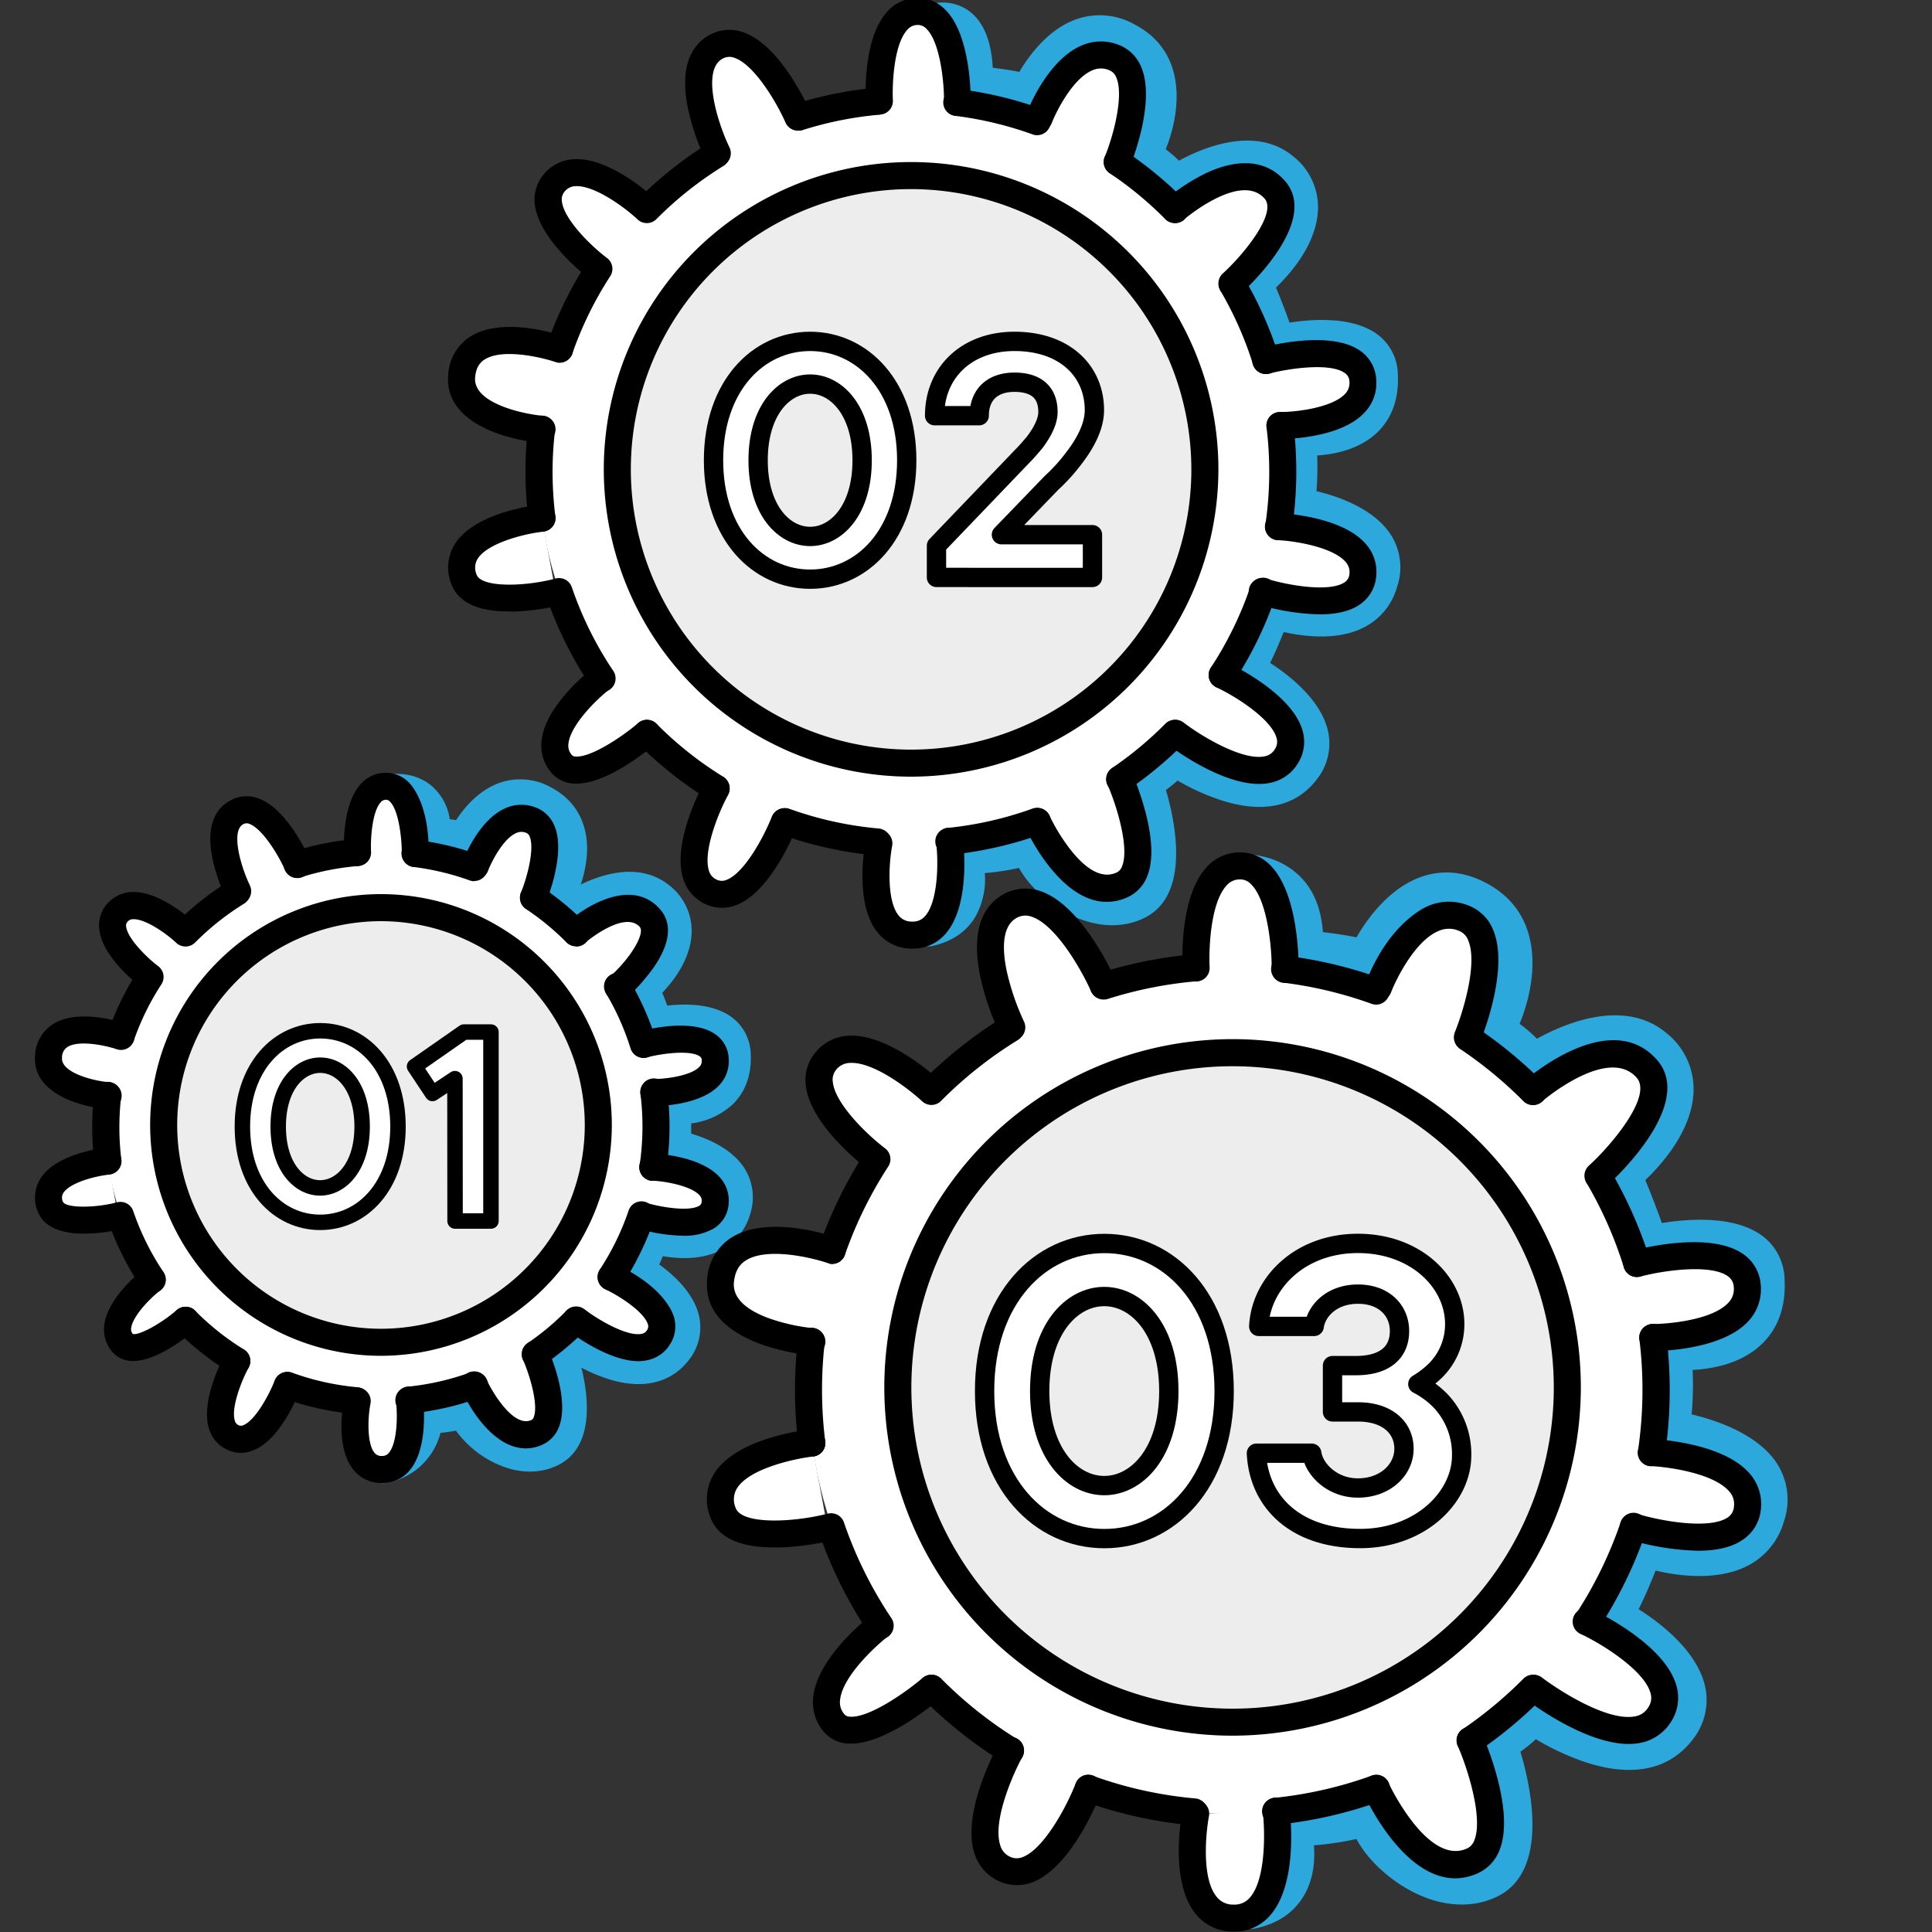 <?xml version="1.0" encoding="UTF-8"?>
<svg xmlns="http://www.w3.org/2000/svg" id="Calque_1" data-name="Calque 1" viewBox="0 0 500 500">
  <rect x="0" y="0" width="500" height="500" fill="#333333" stroke="none"/>
  <defs>
    <style>.cls-1{fill:#2ca8dc;}.cls-2,.cls-4,.cls-5{fill:#fff;}.cls-3{fill:#ededed;}.cls-4,.cls-5{stroke:#000;stroke-linecap:round;stroke-linejoin:round;}.cls-4{stroke-width:4px;}.cls-5{stroke-width:5px;}</style>
  </defs>
  <path class="cls-1" d="M242.1,4.89s11.36-3.47,10.81,16.23c0,0,10.67,1.09,12.86,2.18,0,0,9.85-21.88,26-13.4S296.61,40,296.61,40s6.09,3.81,7.46,6.82c0,0,17.57-12,28-3.29,9.2,7.66,4.82,19.7-6.67,29.82,0,0,4.47,10.63,5.52,14.73,0,0,25.95-6.24,26.77,8.81,1,19.14-21.07,17-21.07,17s.82,11.5-.55,16.42c0,0,26.82,3.78,21.62,20.52-4.93,15.88-27.91,7.94-27.91,7.94s-4.4,11.76-6.58,14.23c0,0,24.64,12.87,14.24,26.41s-33.25-2.49-33.25-2.49-4,4.35-7.27,5.67c0,0,9.15,25.55-2.5,31.34s-26.48-6.43-28.39-14c0,0-9.86,2.6-15.88,2,0,0,4.56,15.85-10,18.95"></path>
  <path class="cls-1" d="M240.2,244.92a4,4,0,0,1-.83-7.91c2.92-.62,4.92-1.88,6.1-3.83,2.49-4.1.87-10.06.86-10.12a4,4,0,0,1,4.22-5.07c4.34.4,11.92-1.26,14.47-1.93a4,4,0,0,1,4.9,2.89c.69,2.72,4.95,8,11.13,10.85,3,1.38,7.47,2.59,11.61.53,6.37-3.17,3.1-19.16.51-26.41a4,4,0,0,1,2.26-5c1.66-.68,4.41-3.15,5.84-4.68a4,4,0,0,1,5.23-.57c.2.14,19.85,13.67,27.79,3.33a6.9,6.9,0,0,0,1.57-6c-1.4-6.35-10.94-12.59-14.5-14.46a4,4,0,0,1-1.14-6.19c1-1.21,3.85-7.69,5.83-13a4,4,0,0,1,5.06-2.38c3.11,1.06,12.48,3.2,18.2.29a8.91,8.91,0,0,0,4.58-5.63,7.65,7.65,0,0,0-.62-6.76c-3.47-5.48-14-8.08-17.74-8.62a4,4,0,0,1-3.29-5c.86-3.09.71-10.88.41-15.06a4,4,0,0,1,1.2-3.15,4,4,0,0,1,3.18-1.12c2.5.23,9.89,0,13.81-3.75,2.15-2.07,3.09-5,2.87-9a5.06,5.06,0,0,0-2-4.15c-4.22-3.15-14.39-2.28-19.8-1a4,4,0,0,1-4.81-2.89c-.8-3.14-4.12-11.3-5.33-14.18a4,4,0,0,1,1-4.55c6.6-5.81,10.34-12,10.27-16.91a8.69,8.69,0,0,0-3.52-6.83c-7.91-6.59-23,3.41-23.2,3.51a4,4,0,0,1-5.9-1.64c-.45-1-3.29-3.42-5.94-5.09a4,4,0,0,1-1.43-5.24c.38-.73,9.24-18.22-3.15-24.73a10.53,10.53,0,0,0-8.65-1C274,15,269.46,24.85,269.42,25A4,4,0,0,1,264,26.88c-1.15-.47-6.89-1.31-11.48-1.79A4,4,0,0,1,248.91,21c.17-5.85-.85-10.09-2.79-11.64a3.56,3.56,0,0,0-2.93-.62L242.1,4.89l-1.17-3.82a11.56,11.56,0,0,1,10,1.88c3.62,2.75,5.62,7.65,6,14.59,2.28.28,4.79.64,6.87,1.07,2.42-4.1,7.47-11.13,14.89-13.68a18.32,18.32,0,0,1,15,1.43c13.83,7.27,11.82,22.8,8,32.27a32.41,32.41,0,0,1,3.42,2.95c6.2-3.38,19.89-9.18,29.59-1.1a16.71,16.71,0,0,1,6.4,12.87c.1,6.74-3.74,14.15-10.87,21.07,1,2.42,2.43,6,3.5,9.08,5.67-.9,16.32-1.74,22.77,3.06a13.09,13.09,0,0,1,5.25,10.13c.35,6.38-1.45,11.51-5.35,15.25-4.64,4.44-11.16,5.66-15.51,5.93a80.89,80.89,0,0,1-.19,9.24c5.48,1.31,15,4.5,19.37,11.47A15.7,15.7,0,0,1,361.53,152a16.77,16.77,0,0,1-8.62,10.41c-6.92,3.5-15.76,2.28-20.68,1.15-1,2.43-2.26,5.49-3.53,8,4.94,3.18,13.18,9.56,15,17.68a14.92,14.92,0,0,1-3,12.57c-3.75,4.89-11.13,9.76-24.95,5.2A58.65,58.65,0,0,1,304.74,202a33.42,33.42,0,0,1-3,2.44c2.33,7.91,6.52,27.1-5.5,33.08-5.44,2.71-12,2.56-18.52-.42-6-2.75-11.34-7.62-14-12.48a67.78,67.78,0,0,1-8.85,1.34,19.8,19.8,0,0,1-2.47,11.34c-2.36,3.92-6.16,6.46-11.31,7.56A4,4,0,0,1,240.2,244.92Z"></path>
  <ellipse class="cls-2" cx="235.79" cy="121.47" rx="96.3" ry="96.83"></ellipse>
  <circle class="cls-3" cx="235.79" cy="121.47" r="76.03"></circle>
  <path d="M235.79,201a79.53,79.53,0,1,1,79.53-79.53A79.62,79.62,0,0,1,235.79,201Zm0-152.06a72.53,72.53,0,1,0,72.53,72.53A72.61,72.61,0,0,0,235.79,48.94Z"></path>
  <path class="cls-2" d="M144.83,90.35A95.47,95.47,0,0,1,155,69.62s-18.79-14.19-11.4-22.49,23.81,7.11,23.81,7.11A96.92,96.92,0,0,1,185.31,40"></path>
  <path d="M144.83,93.85a3.37,3.37,0,0,1-1.16-.2,3.49,3.49,0,0,1-2.15-4.45,99.26,99.26,0,0,1,8.87-18.83c-4-3.45-11.26-10.61-12-17.64A10.14,10.14,0,0,1,141,44.8a10.73,10.73,0,0,1,7.7-3.61c6.87-.31,14.62,5.09,18.57,8.3A100.74,100.74,0,0,1,183.47,37a3.5,3.5,0,0,1,3.68,6,93.44,93.44,0,0,0-17.26,13.7,3.49,3.49,0,0,1-4.88.09c-3.68-3.44-11.28-8.83-16-8.61a3.7,3.7,0,0,0-2.79,1.28A3.15,3.15,0,0,0,145.4,52c.46,4.68,7.42,11.55,11.7,14.78a3.5,3.5,0,0,1,.83,4.7,92.6,92.6,0,0,0-9.8,20A3.51,3.51,0,0,1,144.83,93.85Z"></path>
  <path class="cls-2" d="M185.64,39.7s-10.73-22.19-.18-27.64,21,18.24,21,18.24"></path>
  <path d="M185.64,43.2a3.49,3.49,0,0,1-3.15-2,63.28,63.28,0,0,1-4.32-12.55c-2.73-12.46,1.59-17.6,5.68-19.72a10.62,10.62,0,0,1,8.61-.54c9.42,3.32,16.45,18.73,17.23,20.47a3.5,3.5,0,1,1-6.41,2.83c-2.45-5.53-8.19-15-13.15-16.7a3.58,3.58,0,0,0-3.06.16c-5.69,2.94-1.3,16.77,1.72,23a3.51,3.51,0,0,1-1.63,4.68A3.45,3.45,0,0,1,185.64,43.2Z"></path>
  <path class="cls-2" d="M227.54,26.16S226.3,3.42,237.18,3s10.58,23.54,10.58,23.54"></path>
  <path d="M247.76,30h0a3.49,3.49,0,0,1-3.45-3.54c.06-5.59-1.12-15.7-4.55-19a3,3,0,0,0-2.38-1,3.52,3.52,0,0,0-2.6,1.28c-3.61,4-3.89,14.76-3.7,18.22a3.5,3.5,0,0,1-7,.38c-.09-1.67-.7-16.47,5.51-23.3A10.55,10.55,0,0,1,237-.52a10,10,0,0,1,7.55,2.94c6.7,6.51,6.69,22.35,6.67,24.14A3.51,3.51,0,0,1,247.76,30Z"></path>
  <path class="cls-2" d="M268.91,30.71s7.87-20.5,19.53-15.78c10.09,4.1.71,27,.71,27"></path>
  <path d="M289.15,45.44a3.52,3.52,0,0,1-3.24-4.83c2.22-5.44,5-15.83,3-20.52a3.22,3.22,0,0,0-1.82-1.91,5.42,5.42,0,0,0-4.46.05c-5.1,2.21-9.3,10.67-10.49,13.74a3.5,3.5,0,0,1-6.53-2.51c.54-1.41,5.54-13.88,14.23-17.65a12.47,12.47,0,0,1,9.88-.12,10.26,10.26,0,0,1,5.64,5.69c3.74,8.89-2.3,24.17-3,25.88A3.52,3.52,0,0,1,289.15,45.44Z"></path>
  <path class="cls-2" d="M304.07,54.21s17.06-15,25.81-5.15c7,7.93-11.07,24.31-11.07,24.31"></path>
  <path d="M318.81,76.87a3.5,3.5,0,0,1-2.35-6.09c5.41-4.91,14.13-15.63,10.8-19.4-6.24-7-20.73,5.33-20.88,5.46a3.5,3.5,0,0,1-4.62-5.26,49.47,49.47,0,0,1,10.44-6.81c4.89-2.3,14-5.1,20.3,2C341.57,57,323.27,74.05,321.16,76A3.51,3.51,0,0,1,318.81,76.87Z"></path>
  <path class="cls-2" d="M327.63,93.3s24.28-6.45,25.09,5.19-21.46,11.64-21.46,11.64"></path>
  <path d="M331.26,113.63a3.5,3.5,0,0,1,0-7c4.83,0,13.68-1.29,16.83-4.68a4,4,0,0,0,1.14-3.21A2.7,2.7,0,0,0,348,96.52c-3.87-2.77-14.82-1.09-19.51.16a3.5,3.5,0,0,1-1.8-6.77c1.8-.47,17.8-4.51,25.38.91a9.65,9.65,0,0,1,4.1,7.43,11,11,0,0,1-3,8.48C347,113.44,332.85,113.63,331.26,113.63Z"></path>
  <path class="cls-2" d="M330.94,136.28s23.16,1.05,21.8,12.65-25.89,4.19-25.89,4.19"></path>
  <path d="M341.49,159a59.94,59.94,0,0,1-15.66-2.51,3.5,3.5,0,1,1,2-6.7c5.68,1.73,16.15,3.52,20.09.95a2.77,2.77,0,0,0,1.31-2.19,3.85,3.85,0,0,0-1-3.13c-3.1-3.64-12.4-5.38-17.53-5.63a3.5,3.5,0,1,1,.32-7c1.67.08,16.47.95,22.54,8.09a10.86,10.86,0,0,1,2.58,8.47,9.72,9.72,0,0,1-4.44,7.24C349,158.38,345.29,159,341.49,159Z"></path>
  <path class="cls-2" d="M316.3,174.7s22.94,10.86,16.61,21c-6.77,10.87-28.7-5.94-28.7-5.94"></path>
  <path d="M325.82,202.88c-10,0-22.26-9.18-23.74-10.31a3.5,3.5,0,0,1,4.26-5.56c5.12,3.92,15.29,9.77,20.76,8.76a3.92,3.92,0,0,0,2.84-1.89,3.42,3.42,0,0,0,.4-3c-1.4-4.78-10.28-10.53-15.54-13a3.5,3.5,0,0,1,3-6.33c1.68.8,16.52,8.05,19.26,17.39a10.43,10.43,0,0,1-1.18,8.65,10.93,10.93,0,0,1-7.53,5.08A14.09,14.09,0,0,1,325.82,202.88Z"></path>
  <path class="cls-2" d="M289.8,201.66s10.16,23.19.43,27.41c-12,5.2-21.79-16.5-21.79-16.5"></path>
  <path d="M286.41,233.4c-12.25,0-20.76-18.5-21.16-19.4a3.5,3.5,0,0,1,6.38-2.87,48.09,48.09,0,0,0,6,9.5c4.1,4.92,7.88,6.68,11.23,5.23a2.8,2.8,0,0,0,1.56-1.75c1.86-4.74-1.34-15.42-3.8-21.05a3.5,3.5,0,0,1,6.42-2.81c.77,1.76,7.42,17.45,3.9,26.42a9.91,9.91,0,0,1-5.29,5.61A13,13,0,0,1,286.41,233.4Z"></path>
  <path class="cls-2" d="M245.74,217.75S248.67,242.17,236,242c-13.08-.18-8.6-23.73-8.6-23.73"></path>
  <path d="M236.15,245.5H236a11.28,11.28,0,0,1-8.87-4.16c-6-7.37-3.43-22.07-3.12-23.73a3.5,3.5,0,0,1,6.88,1.31c-.94,5-1.33,14.34,1.67,18a4.23,4.23,0,0,0,3.53,1.58,4.05,4.05,0,0,0,3.31-1.4c3.3-3.67,3.52-13.56,2.89-18.94a3.5,3.5,0,1,1,6.95-.83c.21,1.75,1.85,17.24-4.63,24.45A11.07,11.07,0,0,1,236.15,245.5Z"></path>
  <path class="cls-2" d="M203.05,212.57s-9,23.24-19.23,18.14S185.38,204,185.38,204"></path>
  <path d="M186.8,234.94a10.09,10.09,0,0,1-4.54-1.1,10.61,10.61,0,0,1-5.46-6.5c-2.89-9.26,4.64-23.43,5.51-25a3.5,3.5,0,0,1,6.14,3.36c-2.73,5-6.49,14.73-5,19.57a3.59,3.59,0,0,0,1.91,2.33,3.12,3.12,0,0,0,2.69.1c4.56-1.76,9.6-11,11.71-16.38a3.5,3.5,0,0,1,6.52,2.54c-.67,1.72-6.8,16.93-15.71,20.37A10.42,10.42,0,0,1,186.8,234.94Z"></path>
  <path class="cls-2" d="M167.41,189.8s-16.77,14.35-22.17,7.77c-7-8.52,10.4-22,10.4-22"></path>
  <path d="M149.23,202.79c-.3,0-.61,0-.91,0a8.24,8.24,0,0,1-5.79-3,10.7,10.7,0,0,1-2.36-8.18c1-9,12.07-17.82,13.33-18.79a3.5,3.5,0,1,1,4.29,5.53c-3.85,3-10.15,9.46-10.67,14.05a3.66,3.66,0,0,0,.83,2.95,1.23,1.23,0,0,0,1,.43c3.81.34,11.75-4.85,16.2-8.64a3.5,3.5,0,0,1,4.55,5.32C167.61,194.23,157.19,202.79,149.23,202.79Z"></path>
  <path class="cls-2" d="M143.79,153.28s-20.82,5-23.76-3.5c-4.52-13.06,20.21-15.71,20.21-15.71"></path>
  <path d="M131.66,158.24c-8.23,0-13.25-2.46-14.93-7.31a11.38,11.38,0,0,1,1-10.15c5.18-8.15,20.43-10,22.15-10.19a3.5,3.5,0,0,1,.75,7c-5.22.57-14.44,3-17,7a4.44,4.44,0,0,0-.29,4.11c1.12,3.22,11.24,3.24,19.63,1.24a3.5,3.5,0,0,1,1.63,6.81,64.46,64.46,0,0,1-11.47,1.52Z"></path>
  <path class="cls-2" d="M140.11,111.08s-21.58-1.88-20.63-13.66c1.24-15.39,25.35-7.07,25.35-7.07"></path>
  <path d="M140.11,114.58h-.3c-9.31-.81-24.79-5.39-23.82-17.43a12.55,12.55,0,0,1,5.55-9.94c8.36-5.46,22.81-.72,24.43-.16a3.5,3.5,0,0,1-2.29,6.62c-3.27-1.12-13.66-3.64-18.31-.6-.92.61-2.17,1.74-2.41,4.64-.54,6.76,12.76,9.48,17.46,9.89a3.5,3.5,0,0,1-.31,7Z"></path>
  <path class="cls-2" d="M140.24,134.07a97.83,97.83,0,0,1-.75-12,96.38,96.38,0,0,1,.62-10.94"></path>
  <path d="M140.24,137.57a3.5,3.5,0,0,1-3.47-3.07,100.41,100.41,0,0,1-.14-23.81,3.5,3.5,0,0,1,7,.78A92.49,92.49,0,0,0,143,122a95.48,95.48,0,0,0,.72,11.61,3.5,3.5,0,0,1-3,3.91Z"></path>
  <path class="cls-2" d="M155.77,175.58a95.65,95.65,0,0,1-11.14-22.46"></path>
  <path d="M155.77,179.09a3.52,3.52,0,0,1-2.91-1.55,99.55,99.55,0,0,1-11.54-23.29A3.5,3.5,0,0,1,148,152a92.1,92.1,0,0,0,10.72,21.64,3.51,3.51,0,0,1-2.9,5.46Z"></path>
  <path class="cls-2" d="M185.3,204a96.75,96.75,0,0,1-17.89-14.2"></path>
  <path d="M185.3,207.5a3.39,3.39,0,0,1-1.83-.52,99.7,99.7,0,0,1-18.54-14.72,3.5,3.5,0,1,1,5-4.93A92.91,92.91,0,0,0,187.14,201a3.5,3.5,0,0,1-1.84,6.48Z"></path>
  <path class="cls-2" d="M226.94,217.86a95.73,95.73,0,0,1-23.89-5.29"></path>
  <path d="M226.94,221.37l-.32,0a99.39,99.39,0,0,1-24.76-5.49,3.5,3.5,0,0,1,2.38-6.58,92.33,92.33,0,0,0,23,5.1,3.5,3.5,0,0,1-.32,7Z"></path>
  <path class="cls-2" d="M268.44,212.57a96.13,96.13,0,0,1-22.7,5.18"></path>
  <path d="M245.74,221.25a3.5,3.5,0,0,1-.36-7,91.85,91.85,0,0,0,21.87-5,3.5,3.5,0,0,1,2.38,6.59,99.7,99.7,0,0,1-23.53,5.37Z"></path>
  <path class="cls-2" d="M304.08,189.79a96.75,96.75,0,0,1-14.28,11.87"></path>
  <path d="M289.8,205.16a3.5,3.5,0,0,1-2-6.4,92.88,92.88,0,0,0,13.76-11.43,3.5,3.5,0,1,1,5,4.93,100.51,100.51,0,0,1-14.79,12.29A3.51,3.51,0,0,1,289.8,205.16Z"></path>
  <path class="cls-2" d="M326.85,153.12A95.58,95.58,0,0,1,316.3,174.7"></path>
  <path d="M316.3,178.2a3.5,3.5,0,0,1-2.93-5.42A92.56,92.56,0,0,0,323.54,152a3.5,3.5,0,1,1,6.62,2.26,99.1,99.1,0,0,1-10.93,22.37A3.49,3.49,0,0,1,316.3,178.2Z"></path>
  <path class="cls-2" d="M331.26,110.13a97.28,97.28,0,0,1-.32,26.15"></path>
  <path d="M330.94,139.78a3.12,3.12,0,0,1-.52,0,3.49,3.49,0,0,1-2.94-4,94,94,0,0,0,1-13.74,95,95,0,0,0-.7-11.46,3.5,3.5,0,0,1,6.95-.86,101,101,0,0,1-.34,27.09A3.5,3.5,0,0,1,330.94,139.78Z"></path>
  <path class="cls-2" d="M318.81,73.37a96,96,0,0,1,8.82,19.93"></path>
  <path d="M327.63,96.8a3.5,3.5,0,0,1-3.34-2.46,93,93,0,0,0-8.5-19.2,3.5,3.5,0,0,1,6-3.54A99.15,99.15,0,0,1,331,92.25a3.5,3.5,0,0,1-2.3,4.39A3.37,3.37,0,0,1,327.63,96.8Z"></path>
  <path class="cls-2" d="M289.15,41.93a96.82,96.82,0,0,1,14.92,12.3"></path>
  <path d="M304.07,57.73a3.47,3.47,0,0,1-2.48-1A92.89,92.89,0,0,0,287.2,44.84,3.5,3.5,0,0,1,291.09,39a100.46,100.46,0,0,1,15.47,12.75,3.49,3.49,0,0,1-2.49,6Z"></path>
  <path class="cls-2" d="M247.76,26.51a96.17,96.17,0,0,1,20.68,4.95"></path>
  <path d="M268.44,35a3.51,3.51,0,0,1-1.19-.21A92.66,92.66,0,0,0,247.32,30a3.5,3.5,0,1,1,.87-6.94,99.85,99.85,0,0,1,21.44,5.13,3.51,3.51,0,0,1-1.19,6.8Z"></path>
  <path class="cls-2" d="M206.49,30.3a95.1,95.1,0,0,1,20.41-4.13"></path>
  <path d="M206.48,33.8A3.5,3.5,0,0,1,205.42,27a100,100,0,0,1,21.17-4.28,3.5,3.5,0,1,1,.63,7,92.52,92.52,0,0,0-19.67,4A3.62,3.62,0,0,1,206.48,33.8Z"></path>
  <path class="cls-1" d="M99,206.26s12.65-3.93,12.24,10.65c0,0,7.9.8,9.52,1.61,0,0,7.28-16.19,19.22-9.91s3.59,22.28,3.59,22.28,4.5,2.81,5.52,5c0,0,13-8.87,20.73-2.43,6.8,5.67,3.56,14.58-4.94,22.06,0,0,3.3,7.86,4.08,10.9,0,0,19.2-4.62,19.8,6.51.78,14.16-15.58,12.55-15.58,12.55s.61,8.5-.41,12.14c0,0,19.84,2.8,16,15.18-3.64,11.75-20.64,5.87-20.64,5.87s-3.26,8.71-4.87,10.53c0,0,18.23,9.52,10.54,19.54s-24.6-1.84-24.6-1.84-3,3.22-5.38,4.19c0,0,6.77,18.9-1.84,23.18S122.4,369.56,121,364c0,0-7.29,1.93-11.74,1.51,0,0,.52,10.58-10.22,12.87"></path>
  <path class="cls-1" d="M99,383.85A5.5,5.5,0,0,1,97.87,373a7,7,0,0,0,5.87-7.29,5.43,5.43,0,0,1,1.69-4.21,5.53,5.53,0,0,1,4.32-1.47c2.64.25,7.75-.8,9.82-1.35a5.5,5.5,0,0,1,6.74,4c.32,1.27,2.95,4.56,6.83,6.34,1.72.79,4.23,1.51,6.39.43s1.64-9.32-.88-16.41a5.49,5.49,0,0,1,3.11-6.94,15.3,15.3,0,0,0,3.41-2.84,5.5,5.5,0,0,1,7.19-.77c.12.08,12.83,8.53,17.08,3a2.58,2.58,0,0,0,.7-2.32c-.68-3.11-6-7.21-9.43-9a5.52,5.52,0,0,1-1.64-8.42,68.36,68.36,0,0,0,3.92-8.9,5.49,5.49,0,0,1,6.95-3.27c1.88.64,8.08,2.08,11.49.35a4.08,4.08,0,0,0,2.1-2.66,3.13,3.13,0,0,0-.18-2.89c-1.89-3-8.57-4.82-11.32-5.21a5.5,5.5,0,0,1-4.54-6.92c.47-1.67.48-6.64.22-10.28a5.5,5.5,0,0,1,6-5.86c1.42.12,6,0,8.21-2.09.37-.36,1.52-1.47,1.34-4.69,0-.83-.28-1-.49-1.17-2.17-1.61-8.68-1.21-12.54-.29a5.52,5.52,0,0,1-6.61-4c-.49-1.92-2.6-7.23-3.82-10.13a5.48,5.48,0,0,1,1.44-6.26c5-4.41,6.77-8.35,6.74-10.57a4,4,0,0,0-1.69-3.13c-3.73-3.1-12.09,1.38-14.12,2.75a5.52,5.52,0,0,1-8-2.1,17.51,17.51,0,0,0-3.51-2.83,5.5,5.5,0,0,1-2-7.2c.23-.44,5.66-11.24-1.26-14.87a5.16,5.16,0,0,0-4.38-.56c-3.54,1.2-6.52,6.22-7.29,7.88a5.51,5.51,0,0,1-7.23,2.75,66.3,66.3,0,0,0-7.85-1.17,5.51,5.51,0,0,1-4.94-5.63c.07-2.5-.36-4.36-1.16-5s-3.06-.51-4-.24A5.5,5.5,0,1,1,97.39,201c.82-.26,8.13-2.35,13.84,2a14,14,0,0,1,5.17,9l1.63.24c2.21-3.36,6-7.84,11.43-9.7a16.23,16.23,0,0,1,13.1,1.21c7,3.67,10.25,10.43,9.17,19a31.66,31.66,0,0,1-1.42,6.16,38,38,0,0,1,4.52-1.85c9.37-3.14,15.25-.55,18.53,2.19A14.84,14.84,0,0,1,179,240.71c.08,5.29-2.6,10.95-7.6,16.22.41,1,.86,2.18,1.29,3.32,4.84-.55,11.89-.53,16.68,3a12.15,12.15,0,0,1,4.91,9.39c.37,6.85-2.38,11-4.75,13.25a19.45,19.45,0,0,1-10.65,4.85c0,.85,0,1.74,0,2.64,4.48,1.33,10.61,4,13.81,9a14.09,14.09,0,0,1,1.4,12,15.07,15.07,0,0,1-7.66,9.22c-4.92,2.49-10.76,2.21-14.89,1.5-.3.73-.62,1.45-.93,2.15,3.93,2.84,9,7.52,10.32,13.39a13.52,13.52,0,0,1-2.71,11.4c-2.68,3.49-9,8.75-21.27,4.7a43.3,43.3,0,0,1-6.48-2.78c1.8,7.28,3.5,20.47-6,25.19-4.73,2.35-10.37,2.25-15.89-.28A26.61,26.61,0,0,1,118,370.25c-1.21.22-2.56.44-4,.58a17.53,17.53,0,0,1-13.88,12.9A5.69,5.69,0,0,1,99,383.85Zm60.13-58.25,0,0Zm-15-87.38s0,0,0,.06S144.12,238.24,144.11,238.22Zm-25.79-14.78.15.08Z"></path>
  <ellipse class="cls-2" cx="98.6" cy="291.14" rx="71.23" ry="71.63"></ellipse>
  <circle class="cls-3" cx="98.6" cy="291.14" r="56.24"></circle>
  <path d="M98.6,350.88a59.74,59.74,0,1,1,59.74-59.74A59.81,59.81,0,0,1,98.6,350.88Zm0-112.48a52.74,52.74,0,1,0,52.74,52.74A52.8,52.8,0,0,0,98.6,238.4Z"></path>
  <path class="cls-2" d="M31.31,268.12a71.15,71.15,0,0,1,7.52-15.34s-13.89-10.49-8.43-16.63S48,241.41,48,241.41a71.71,71.71,0,0,1,13.25-10.52"></path>
  <path d="M31.31,271.62a3.32,3.32,0,0,1-1.15-.2A3.5,3.5,0,0,1,28,267a73.83,73.83,0,0,1,6.25-13.43c-3.19-2.83-8.06-7.94-8.57-13.16a8.36,8.36,0,0,1,2.11-6.56,8.87,8.87,0,0,1,6.34-3c5-.22,10.56,3.38,13.73,5.85a75.22,75.22,0,0,1,11.56-8.78,3.5,3.5,0,1,1,3.67,6,68.19,68.19,0,0,0-12.59,10,3.5,3.5,0,0,1-4.88.09c-2.81-2.63-8.12-6.25-11.18-6.12a1.82,1.82,0,0,0-1.42.64,1.38,1.38,0,0,0-.38,1.21c.29,3,5.13,7.9,8.3,10.3a3.5,3.5,0,0,1,.83,4.7,67.09,67.09,0,0,0-7.15,14.58A3.52,3.52,0,0,1,31.31,271.62Z"></path>
  <path class="cls-2" d="M61.5,230.65s-7.94-16.41-.13-20.44S76.92,223.7,76.92,223.7"></path>
  <path d="M61.5,234.15a3.5,3.5,0,0,1-3.15-2,48,48,0,0,1-3.26-9.49c-2.14-9.78,1.36-13.88,4.67-15.59a8.75,8.75,0,0,1,7.09-.46c7.32,2.59,12.68,14.31,13.27,15.64a3.5,3.5,0,1,1-6.4,2.83c-1.88-4.24-6-10.73-9.2-11.87a1.79,1.79,0,0,0-1.54.08c-3.38,1.74-.58,11.16,1.67,15.81A3.5,3.5,0,0,1,63,233.8,3.45,3.45,0,0,1,61.5,234.15Z"></path>
  <path class="cls-2" d="M92.49,220.64s-.91-16.82,7.14-17.15,7.82,17.41,7.82,17.41"></path>
  <path d="M107.45,224.4h0a3.51,3.51,0,0,1-3.46-3.55c0-4.27-.88-11.27-3.09-13.41a1.35,1.35,0,0,0-1.09-.46,1.72,1.72,0,0,0-1.28.65c-2.28,2.51-2.67,9.72-2.5,12.82a3.5,3.5,0,0,1-7,.38c-.07-1.28-.54-12.57,4.31-17.9A8.67,8.67,0,0,1,99.49,200a8.29,8.29,0,0,1,6.25,2.43c.9.87,5.37,5.87,5.21,18.52A3.51,3.51,0,0,1,107.45,224.4Z"></path>
  <path class="cls-2" d="M123.09,224s5.83-15.17,14.45-11.67c7.47,3,.53,20,.53,20"></path>
  <path d="M138.07,235.81a3.52,3.52,0,0,1-3.24-4.83c1.7-4.18,3.53-11.44,2.25-14.48a1.53,1.53,0,0,0-.85-.93,3.15,3.15,0,0,0-2.6,0c-3.49,1.51-6.49,7.63-7.27,9.65a3.5,3.5,0,1,1-6.53-2.51c.41-1.08,4.24-10.63,11-13.56a10.12,10.12,0,0,1,8-.1,8.45,8.45,0,0,1,4.67,4.7c2.91,6.91-1.69,18.54-2.22,19.84A3.5,3.5,0,0,1,138.07,235.81Z"></path>
  <path class="cls-2" d="M149.11,241.38s12.61-11.1,19.09-3.8c5.2,5.87-8.19,18-8.19,18"></path>
  <path d="M160,259.06a3.5,3.5,0,0,1-2.35-6.1c6.09-5.52,9.25-11.55,7.92-13.06-4-4.46-14.06,4-14.16,4.11a3.5,3.5,0,0,1-4.63-5.25c5.66-5,17.09-11.32,24-3.5,2.33,2.62,3.88,7.45-1.92,15.55a52.9,52.9,0,0,1-6.54,7.35A3.51,3.51,0,0,1,160,259.06Z"></path>
  <path class="cls-2" d="M166.53,270.3s18-4.77,18.56,3.84-15.87,8.61-15.87,8.61"></path>
  <path d="M169.22,286.25a3.5,3.5,0,0,1,0-7c2.89,0,9.57-.79,11.79-3.17a2,2,0,0,0,.59-1.69,1.08,1.08,0,0,0-.5-1c-2.33-1.67-9.53-.83-13.67.26a3.5,3.5,0,0,1-1.8-6.76c2.24-.6,13.72-3.36,19.54.81a8,8,0,0,1,3.42,6.17,9.06,9.06,0,0,1-2.47,7C181.23,286.1,170.44,286.25,169.22,286.25Z"></path>
  <path class="cls-2" d="M169,302.09s17.13.78,16.13,9.36-19.15,3.1-19.15,3.1"></path>
  <path d="M176.74,319.81a44.24,44.24,0,0,1-11.81-1.91,3.5,3.5,0,0,1,2-6.7c4.22,1.29,11.62,2.43,14.09.81a1.12,1.12,0,0,0,.56-1,1.91,1.91,0,0,0-.49-1.62c-2-2.34-8.4-3.65-12.32-3.84a3.5,3.5,0,0,1,.32-7c1.27,0,12.59.72,17.33,6.3a8.93,8.93,0,0,1,2.12,7,8.07,8.07,0,0,1-3.69,6A15.06,15.06,0,0,1,176.74,319.81Z"></path>
  <path class="cls-2" d="M158.15,330.52s17,8,12.29,15.55c-5,8-21.23-4.39-21.23-4.39"></path>
  <path d="M165.22,352.27c-7.7,0-17-7-18.14-7.82a3.5,3.5,0,1,1,4.26-5.55c3.94,3,11.09,7,14.64,6.31a2,2,0,0,0,1.49-1,1.63,1.63,0,0,0,.2-1.47c-.91-3.09-7-7.16-11-9.07a3.5,3.5,0,0,1,3-6.33c11.93,5.65,14.36,12.18,14.73,13.43a8.56,8.56,0,0,1-1,7.14,9,9,0,0,1-6.18,4.17A11.05,11.05,0,0,1,165.22,352.27Z"></path>
  <path class="cls-2" d="M138.55,350.46s7.51,17.15.32,20.27c-8.88,3.85-16.12-12.21-16.12-12.21"></path>
  <path d="M136.07,374.84c-7.62,0-13.78-8.82-16.51-14.88a3.5,3.5,0,1,1,6.38-2.87c1.23,2.72,6.82,12.47,11.53,10.43a1.19,1.19,0,0,0,.67-.79c1.21-3.07-.91-10.54-2.8-14.87a3.5,3.5,0,0,1,6.42-2.81c1,2.18,5.58,13.4,2.9,20.24a8.25,8.25,0,0,1-4.4,4.65A10.45,10.45,0,0,1,136.07,374.84Z"></path>
  <path class="cls-2" d="M106,362.36s2.17,18.06-7.19,17.94c-9.67-.13-6.35-17.56-6.35-17.56"></path>
  <path d="M98.87,383.8h-.14a9.21,9.21,0,0,1-7.26-3.42c-4.71-5.77-2.73-17-2.49-18.29a3.5,3.5,0,1,1,6.87,1.31c-.71,3.81-.86,10.23,1.05,12.56a2.22,2.22,0,0,0,1.92.84,2.12,2.12,0,0,0,1.76-.74c2.12-2.35,2.39-9.18,1.91-13.29a3.5,3.5,0,0,1,7-.83c.16,1.33,1.41,13.17-3.65,18.8A9.07,9.07,0,0,1,98.87,383.8Z"></path>
  <path class="cls-2" d="M74.38,358.53S67.7,375.72,60.16,372s1.15-19.76,1.15-19.76"></path>
  <path d="M62.36,376a8.44,8.44,0,0,1-3.77-.91,8.76,8.76,0,0,1-4.5-5.36c-2.25-7.2,3.49-18,4.15-19.21a3.5,3.5,0,0,1,6.14,3.36c-2.09,3.83-4.59,10.63-3.61,13.77a1.78,1.78,0,0,0,.95,1.18,1.4,1.4,0,0,0,1.26,0c2.93-1.13,6.52-7.47,8.14-11.6a3.5,3.5,0,0,1,6.52,2.54c-.83,2.14-5.33,13-12.14,15.59A8.74,8.74,0,0,1,62.36,376Z"></path>
  <path class="cls-2" d="M48,341.68s-12.41,10.62-16.4,5.75c-5.16-6.3,7.69-16.26,7.69-16.26"></path>
  <path d="M34.55,352.21a5.85,5.85,0,0,1-.73,0,7,7,0,0,1-4.91-2.52A8.82,8.82,0,0,1,27,342.92c.79-7,9.25-13.77,10.21-14.52a3.5,3.5,0,1,1,4.28,5.54c-2.93,2.28-7.21,6.82-7.54,9.77a1.82,1.82,0,0,0,.41,1.5c1.26.49,6.67-2.13,11.42-6.19a3.5,3.5,0,1,1,4.55,5.32C48.71,345.69,40.78,352.21,34.55,352.21Z"></path>
  <path class="cls-2" d="M30.54,314.67S15.15,318.36,13,312.08c-3.35-9.66,15-11.62,15-11.62"></path>
  <path d="M21.76,319.27c-5.05,0-10.43-1.23-12.1-6a9.33,9.33,0,0,1,.83-8.29c4.06-6.4,15.74-7.82,17.06-8a3.5,3.5,0,1,1,.74,7c-4,.43-10.27,2.19-11.89,4.75a2.33,2.33,0,0,0-.12,2.25c.55,1.58,7.46,1.75,13.45.33a3.5,3.5,0,0,1,1.63,6.81A44.47,44.47,0,0,1,21.76,319.27Z"></path>
  <path class="cls-2" d="M27.82,283.45s-16-1.39-15.26-10.1c.92-11.38,18.75-5.23,18.75-5.23"></path>
  <path d="M27.83,287h-.31c-7.22-.63-19.23-4.26-18.45-13.87a10.09,10.09,0,0,1,4.52-8c6.54-4.28,17.62-.65,18.86-.22a3.5,3.5,0,1,1-2.28,6.62c-2.91-1-9.86-2.44-12.76-.54a3.18,3.18,0,0,0-1.36,2.74c-.32,3.9,8.16,6,12.08,6.34a3.5,3.5,0,0,1-.3,7Z"></path>
  <path class="cls-2" d="M27.92,300.46a71,71,0,0,1-.55-8.92,72.18,72.18,0,0,1,.45-8.09"></path>
  <path d="M27.91,304a3.5,3.5,0,0,1-3.46-3.07,74.51,74.51,0,0,1-.58-9.35,77.32,77.32,0,0,1,.47-8.48,3.5,3.5,0,0,1,7,.79A69.2,69.2,0,0,0,31.39,300a3.5,3.5,0,0,1-3,3.91A3.15,3.15,0,0,1,27.91,304Z"></path>
  <path class="cls-2" d="M39.4,331.17a71.14,71.14,0,0,1-8.23-16.62"></path>
  <path d="M39.41,334.67a3.48,3.48,0,0,1-2.91-1.55,74.46,74.46,0,0,1-8.65-17.44,3.5,3.5,0,0,1,6.63-2.26,67.47,67.47,0,0,0,7.83,15.8,3.49,3.49,0,0,1-2.9,5.45Z"></path>
  <path class="cls-2" d="M61.25,352.19A71.52,71.52,0,0,1,48,341.68"></path>
  <path d="M61.25,355.69a3.54,3.54,0,0,1-1.84-.52,75.58,75.58,0,0,1-13.88-11,3.5,3.5,0,1,1,5-4.93,68.13,68.13,0,0,0,12.59,10,3.5,3.5,0,0,1-1.84,6.48Z"></path>
  <path class="cls-2" d="M92.05,362.44a70.53,70.53,0,0,1-17.67-3.91"></path>
  <path d="M92.06,365.94h-.32a74.46,74.46,0,0,1-18.55-4.11,3.5,3.5,0,0,1,2.38-6.59A67.35,67.35,0,0,0,92.37,359a3.5,3.5,0,0,1-.31,7Z"></path>
  <path class="cls-2" d="M122.75,358.52A70.49,70.49,0,0,1,106,362.36"></path>
  <path d="M106,365.86a3.5,3.5,0,0,1-.36-7,67.6,67.6,0,0,0,16-3.65,3.5,3.5,0,0,1,2.38,6.59,74.73,74.73,0,0,1-17.62,4Z"></path>
  <path class="cls-2" d="M149.11,341.68a71.74,71.74,0,0,1-10.56,8.78"></path>
  <path d="M138.55,354a3.51,3.51,0,0,1-2-6.4,67.4,67.4,0,0,0,10-8.35,3.5,3.5,0,0,1,5,4.93,75.55,75.55,0,0,1-11.08,9.21A3.51,3.51,0,0,1,138.55,354Z"></path>
  <path class="cls-2" d="M166,314.55a71.06,71.06,0,0,1-7.81,16"></path>
  <path d="M158.15,334a3.51,3.51,0,0,1-2.93-5.42,67.42,67.42,0,0,0,7.43-15.18,3.5,3.5,0,1,1,6.62,2.26,74.32,74.32,0,0,1-8.19,16.75A3.49,3.49,0,0,1,158.15,334Z"></path>
  <path class="cls-2" d="M169.22,282.75a72.92,72.92,0,0,1,.54,8.79,71.88,71.88,0,0,1-.78,10.55"></path>
  <path d="M169,305.59a3,3,0,0,1-.52,0,3.49,3.49,0,0,1-2.95-4,68.61,68.61,0,0,0,.23-18.4,3.5,3.5,0,1,1,6.94-.85,74.3,74.3,0,0,1,.57,9.21,75.64,75.64,0,0,1-.82,11.07A3.48,3.48,0,0,1,169,305.59Z"></path>
  <path class="cls-2" d="M160,255.56a71.07,71.07,0,0,1,6.52,14.74"></path>
  <path d="M166.53,273.8a3.5,3.5,0,0,1-3.34-2.46,67.4,67.4,0,0,0-6.2-14,3.5,3.5,0,1,1,6-3.54,74.43,74.43,0,0,1,6.84,15.47,3.5,3.5,0,0,1-3.34,4.54Z"></path>
  <path class="cls-2" d="M138.07,232.3a72.59,72.59,0,0,1,11,9.1"></path>
  <path d="M149.11,244.9a3.5,3.5,0,0,1-2.49-1,67.36,67.36,0,0,0-10.5-8.65,3.5,3.5,0,0,1,3.89-5.83,75.09,75.09,0,0,1,11.58,9.55,3.49,3.49,0,0,1-2.48,6Z"></path>
  <path class="cls-2" d="M107.45,220.9a70.87,70.87,0,0,1,15.3,3.66"></path>
  <path d="M122.75,228.06a3.51,3.51,0,0,1-1.19-.21A67.73,67.73,0,0,0,107,224.37a3.5,3.5,0,0,1,.86-7,74.91,74.91,0,0,1,16.06,3.85,3.5,3.5,0,0,1-1.19,6.79Z"></path>
  <path class="cls-2" d="M76.92,223.7A71.21,71.21,0,0,1,92,220.64"></path>
  <path d="M76.92,227.2a3.5,3.5,0,0,1-1.06-6.84,74.78,74.78,0,0,1,15.85-3.2,3.5,3.5,0,1,1,.63,7A67.38,67.38,0,0,0,78,227,3.56,3.56,0,0,1,76.92,227.2Z"></path>
  <path class="cls-1" d="M319.11,225.06s20-2.78,19.36,19.66c0,0,12.16,1.25,14.65,2.5,0,0,11.23-24.94,29.62-15.28s5.52,34.33,5.52,34.33,6.93,4.33,8.5,7.76c0,0,20-13.66,31.93-3.74,10.48,8.73,5.49,22.45-7.6,34,0,0,5.09,12.11,6.28,16.79,0,0,29.57-7.11,30.51,10,1.19,21.81-24,19.33-24,19.33s.94,13.1-.62,18.71c0,0,30.55,4.3,24.63,23.38-5.62,18.1-31.8,9-31.8,9s-5,13.41-7.5,16.21c0,0,28.07,14.67,16.23,30.09S396.92,445,396.92,445s-4.57,5-8.29,6.47c0,0,10.43,29.1-2.84,35.7s-30.17-7.32-32.36-15.93c0,0-11.22,3-18.08,2.33,0,0,5.19,18.06-11.36,21.59"></path>
  <path class="cls-1" d="M324,499.17a4,4,0,0,1-.83-7.91c3.49-.75,5.88-2.26,7.31-4.63,3-4.88,1-11.89,1-12a4,4,0,0,1,4.22-5.08c5,.47,13.76-1.43,16.69-2.21a4,4,0,0,1,4.9,2.89c.94,3.7,6.38,9.7,13,12.73,3.54,1.63,8.79,3.05,13.71.6,4.75-2.36,4.92-10.09,4.22-16.16a75.92,75.92,0,0,0-3.36-14.62,4,4,0,0,1,2.26-5.05c2.08-.84,5.31-3.8,6.85-5.47a4,4,0,0,1,5.23-.56c.23.15,23.05,15.87,32.42,3.67a8.37,8.37,0,0,0,1.89-7.27c-1.65-7.48-12.68-14.69-16.79-16.84a4,4,0,0,1-1.15-6.2c1.19-1.34,4.45-8.82,6.75-15a4,4,0,0,1,5.05-2.38c3.62,1.24,14.48,3.71,21.18.31a10.67,10.67,0,0,0,5.5-6.76,9.33,9.33,0,0,0-.77-8.16c-4.07-6.42-16.25-9.45-20.61-10.07a4,4,0,0,1-3.29-5c1-3.61.83-12.56.49-17.35a4,4,0,0,1,1.2-3.15,4,4,0,0,1,3.18-1.12c.1,0,10.61.92,16.17-4.42,2.58-2.49,3.71-6,3.45-10.71a6.34,6.34,0,0,0-2.55-5.14c-5.6-4.17-18.52-2.3-23-1.22a4,4,0,0,1-4.81-2.9c-.92-3.6-4.72-12.93-6.1-16.23a4,4,0,0,1,1-4.55c7.64-6.73,12-13.9,11.9-19.7a10.49,10.49,0,0,0-4.21-8.2c-9.33-7.77-26.94,3.85-27.11,4a4,4,0,0,1-5.9-1.64c-.62-1.37-4.18-4.28-7-6a4,4,0,0,1-1.43-5.24c.45-.86,10.79-21.26-3.83-28.94-3.6-1.89-7-2.26-10.29-1.12-8.47,2.9-13.77,14.39-13.82,14.51a4,4,0,0,1-5.44,1.93c-1.31-.57-7.93-1.55-13.27-2.1a4,4,0,0,1-3.59-4.09c.16-5.78-1.19-10-4-12.55-4.23-3.83-10.75-3.05-10.82-3a4,4,0,0,1-1.08-7.92c.41-.06,10.17-1.34,17.2,5,4,3.54,6.18,8.6,6.64,15.08,2.73.33,6.05.79,8.69,1.36,2.62-4.54,8.36-12.76,16.87-15.7,5.45-1.88,11.05-1.34,16.64,1.6,15.61,8.2,13.09,25.9,8.71,36.47a35.44,35.44,0,0,1,4.48,3.87c6.77-3.76,22.46-10.69,33.46-1.53a18.54,18.54,0,0,1,7.09,14.24c.11,7.62-4.31,16-12.49,23.87,1.16,2.83,3,7.44,4.27,11.11,6.25-1,18.62-2.17,26,3.31a14.37,14.37,0,0,1,5.76,11.12c.39,7.11-1.61,12.81-5.93,16.94-5.36,5.14-13,6.4-17.86,6.65a88.59,88.59,0,0,1-.25,11.5c6,1.42,17.2,5,22.21,12.91a17.34,17.34,0,0,1,1.66,14.83,18.54,18.54,0,0,1-9.54,11.52c-8,4-18.23,2.46-23.66,1.16-1.18,3-2.82,6.91-4.4,10,5.5,3.47,15.18,10.77,17.23,20.07A16.4,16.4,0,0,1,438,450.28c-4.17,5.43-12.37,10.83-27.81,5.73a65.85,65.85,0,0,1-12.71-5.91,37.3,37.3,0,0,1-4,3.24c2.6,8.64,7.65,30.69-5.87,37.42-6.05,3-13.37,2.84-20.62-.49-6.87-3.15-13-8.79-15.94-14.34a79.45,79.45,0,0,1-11,1.64c.27,3.67,0,8.73-2.68,13.15s-6.81,7.14-12.52,8.36A4,4,0,0,1,324,499.17Z"></path>
  <ellipse class="cls-2" cx="318.97" cy="359.07" rx="109.72" ry="110.33"></ellipse>
  <circle class="cls-3" cx="318.97" cy="359.07" r="86.63"></circle>
  <path d="M319,449.19a90.13,90.13,0,1,1,90.12-90.12A90.23,90.23,0,0,1,319,449.19Zm0-173.25a83.13,83.13,0,1,0,83.12,83.13A83.22,83.22,0,0,0,319,275.94Z"></path>
  <path class="cls-2" d="M215.32,323.61A109.27,109.27,0,0,1,226.9,300s-21.4-16.17-13-25.63,27.13,8.1,27.13,8.1a110.08,110.08,0,0,1,20.39-16.19"></path>
  <path d="M215.32,327.11a3.32,3.32,0,0,1-1.15-.2,3.5,3.5,0,0,1-2.16-4.45,113.42,113.42,0,0,1,10.27-21.71c-4.44-3.78-13-12-13.76-20.05a11.05,11.05,0,0,1,2.79-8.66,11.71,11.71,0,0,1,8.43-4c7.88-.36,16.82,6.05,21.17,9.62a113.45,113.45,0,0,1,18.7-14.41,3.5,3.5,0,0,1,3.67,6,106.57,106.57,0,0,0-19.75,15.68,3.5,3.5,0,0,1-4.88.08c-3.05-2.85-12.39-10.22-18.6-9.93a4.69,4.69,0,0,0-3.52,1.61,4.05,4.05,0,0,0-1,3.32c.53,5.46,8.58,13.44,13.53,17.18a3.51,3.51,0,0,1,.82,4.7,106,106,0,0,0-11.22,22.87A3.5,3.5,0,0,1,215.32,327.11Z"></path>
  <path class="cls-2" d="M261.82,265.9s-12.23-25.28-.2-31.5,23.95,20.78,23.95,20.78"></path>
  <path d="M261.82,269.4a3.49,3.49,0,0,1-3.15-2,71,71,0,0,1-4.88-14.19c-3-13.9,1.7-19.6,6.22-21.94a11.65,11.65,0,0,1,9.42-.59c10.54,3.72,18.47,21.1,19.34,23.07a3.5,3.5,0,0,1-6.4,2.83c-2-4.59-8.74-17-15.28-19.3a4.62,4.62,0,0,0-3.87.21c-4.24,2.19-3.75,9-2.59,14.22A64.47,64.47,0,0,0,265,264.37a3.51,3.51,0,0,1-1.63,4.68A3.45,3.45,0,0,1,261.82,269.4Z"></path>
  <path class="cls-2" d="M309.56,250.47s-1.41-25.91,11-26.42,12.05,26.82,12.05,26.82"></path>
  <path d="M332.6,254.37h-.05a3.5,3.5,0,0,1-3.45-3.54c.07-6.45-1.31-18.13-5.34-22a3.84,3.84,0,0,0-3.06-1.24,4.49,4.49,0,0,0-3.3,1.62c-4.24,4.65-4.57,16.82-4.35,21.11a3.5,3.5,0,0,1-7,.38c-.1-1.88-.79-18.55,6.15-26.2a11.56,11.56,0,0,1,8.2-3.9,10.92,10.92,0,0,1,8.24,3.21c7.48,7.28,7.47,25.13,7.45,27.15A3.51,3.51,0,0,1,332.6,254.37Z"></path>
  <path class="cls-2" d="M356.69,255.66s9-23.37,22.26-18c11.5,4.66.81,30.76.81,30.76"></path>
  <path d="M379.76,271.94a3.41,3.41,0,0,1-1.32-.26,3.5,3.5,0,0,1-1.92-4.56c1.84-4.51,6.06-17.58,3.45-23.75a4.2,4.2,0,0,0-2.34-2.45,6.6,6.6,0,0,0-5.45.07c-6,2.58-10.85,12.37-12.22,15.93a3.5,3.5,0,0,1-6.53-2.52c5.78-15.06,14.93-19.39,15.95-19.83a13.57,13.57,0,0,1,10.89-.13,11.2,11.2,0,0,1,6.16,6.22c4.18,9.94-2.64,27.18-3.43,29.11A3.49,3.49,0,0,1,379.76,271.94Z"></path>
  <path class="cls-2" d="M396.76,282.43s19.44-17.1,29.41-5.86c8,9-12.62,27.69-12.62,27.69"></path>
  <path d="M413.56,307.76a3.5,3.5,0,0,1-2.36-6.09c5.66-5.12,16.61-18,12.35-22.78-7.42-8.37-24.31,6-24.48,6.17a3.5,3.5,0,1,1-4.62-5.26c.9-.79,22.19-19.25,34.33-5.56,10,11.31-10.5,30.47-12.88,32.62A3.46,3.46,0,0,1,413.56,307.76Z"></path>
  <path class="cls-2" d="M423.61,327s27.66-7.35,28.58,5.92-24.45,13.26-24.45,13.26"></path>
  <path d="M427.74,349.65a3.5,3.5,0,0,1,0-7c4,0,15.36-1,19.54-5.49a5,5,0,0,0,1.42-4,3.58,3.58,0,0,0-1.55-2.89c-4.37-3.13-16.21-1.59-22.65.11a3.5,3.5,0,0,1-1.79-6.77c2-.53,20-5.09,28.51,1a10.58,10.58,0,0,1,4.47,8.1,12.14,12.14,0,0,1-3.29,9.3C445.41,349.43,429.53,349.65,427.74,349.65Z"></path>
  <path class="cls-2" d="M427.37,375.94s26.39,1.2,24.85,14.42-29.5,4.77-29.5,4.77"></path>
  <path d="M439.41,401.33a67.86,67.86,0,0,1-17.72-2.85,3.5,3.5,0,0,1,2.05-6.7c6.55,2,18.67,4,23.29,1a3.63,3.63,0,0,0,1.71-2.85,4.87,4.87,0,0,0-1.2-3.93c-4.09-4.81-16.06-6.38-20.33-6.58a3.5,3.5,0,0,1,.32-7c1.88.09,18.56,1.07,25.34,9a11.93,11.93,0,0,1,2.83,9.28,10.61,10.61,0,0,1-4.84,7.9C447.81,400.65,443.64,401.33,439.41,401.33Z"></path>
  <path class="cls-2" d="M410.69,419.72s26.14,12.38,18.93,23.95c-7.71,12.39-32.7-6.76-32.7-6.76"></path>
  <path d="M421.52,451.34c-11.18,0-25.06-10.37-26.73-11.65a3.5,3.5,0,0,1,4.25-5.56c4.25,3.25,16.85,11.39,24,10.08a5,5,0,0,0,3.56-2.39,4.32,4.32,0,0,0,.51-3.78c-1.64-5.61-11.89-12.27-18-15.16a3.5,3.5,0,1,1,3-6.32c1.9.9,18.62,9.07,21.69,19.5a11.35,11.35,0,0,1-1.29,9.46,12,12,0,0,1-8.25,5.58A16.26,16.26,0,0,1,421.52,451.34Z"></path>
  <path class="cls-2" d="M380.5,450.43s11.58,26.43.49,31.24c-13.67,5.93-24.83-18.81-24.83-18.81"></path>
  <path d="M376.64,486.11c-13.65,0-23.22-20.81-23.67-21.81a3.5,3.5,0,1,1,6.38-2.88c.1.22,10.06,21.45,20.24,17a3.67,3.67,0,0,0,2-2.26c2.18-5.53-1.5-17.87-4.34-24.35a3.5,3.5,0,0,1,6.42-2.81c.87,2,8.38,19.68,4.44,29.72a10.79,10.79,0,0,1-5.77,6.13A14.28,14.28,0,0,1,376.64,486.11Z"></path>
  <path class="cls-2" d="M330.3,468.77s3.34,27.82-11.07,27.63c-14.9-.2-9.79-27-9.79-27"></path>
  <path d="M319.38,499.9h-.19a12.39,12.39,0,0,1-9.74-4.56c-6.71-8.23-3.8-24.77-3.45-26.63a3.5,3.5,0,0,1,6.88,1.3c-.79,4.17-2,16.06,2,20.9a5.36,5.36,0,0,0,4.4,2,5.16,5.16,0,0,0,4.14-1.76c4.35-4.84,3.91-17.8,3.41-22a3.5,3.5,0,1,1,6.95-.83c.23,2,2.09,19.42-5.15,27.47A12.13,12.13,0,0,1,319.38,499.9Z"></path>
  <path class="cls-2" d="M281.66,462.87s-10.3,26.47-21.91,20.67,1.77-30.43,1.77-30.43"></path>
  <path d="M263.15,487.86a11.14,11.14,0,0,1-5-1.19,11.69,11.69,0,0,1-6-7.12c-3.23-10.35,5.27-26.34,6.25-28.13a3.5,3.5,0,1,1,6.13,3.37c-2.26,4.14-7.69,16.29-5.69,22.67a4.58,4.58,0,0,0,2.42,3,4,4,0,0,0,3.45.13c5.35-2.06,11.2-12.71,13.63-18.94a3.5,3.5,0,1,1,6.52,2.53c-.75,1.95-7.67,19.1-17.62,22.94A11.52,11.52,0,0,1,263.15,487.86Z"></path>
  <path class="cls-2" d="M241.05,436.92s-19.11,16.36-25.26,8.85c-7.95-9.7,11.85-25,11.85-25"></path>
  <path d="M220.32,451.24c-.33,0-.66,0-1,0a8.93,8.93,0,0,1-6.26-3.21,11.76,11.76,0,0,1-2.59-8.95c1.14-10.07,13.59-20,15-21.08a3.5,3.5,0,0,1,4.29,5.53c-3.2,2.49-11.66,10.27-12.34,16.34a4.66,4.66,0,0,0,1.05,3.72,1.87,1.87,0,0,0,1.46.68c4.73.41,14-5.9,18.82-10a3.5,3.5,0,0,1,4.55,5.32C241.89,440.81,229.43,451.24,220.32,451.24Z"></path>
  <path class="cls-2" d="M214.13,395.31s-23.71,5.69-27.06-4c-5.16-14.89,23-17.91,23-17.91"></path>
  <path d="M200.31,400.47c-9.14,0-14.71-2.69-16.55-8a12.52,12.52,0,0,1,1.09-11.14c5.77-9.1,22.93-11.18,24.87-11.39a3.5,3.5,0,1,1,.75,7c-4.05.44-16.36,2.89-19.71,8.19a5.49,5.49,0,0,0-.38,5.09c1.5,4.34,14.29,3.79,22.94,1.73a3.5,3.5,0,0,1,1.63,6.81,73.31,73.31,0,0,1-13,1.72Z"></path>
  <path class="cls-2" d="M209.94,347.23s-24.59-2.14-23.51-15.56c1.42-17.54,28.89-8.06,28.89-8.06"></path>
  <path d="M210,350.73h-.31c-1.15-.1-28-2.64-26.69-19.33a13.83,13.83,0,0,1,6.1-11c9.33-6.1,25.58-.76,27.41-.13a3.5,3.5,0,1,1-2.28,6.62c-4.06-1.4-15.8-4.23-21.3-.63-1.8,1.18-2.74,3-3,5.66-.3,3.81,2.75,6.92,9.07,9.25a49.71,49.71,0,0,0,11.26,2.54,3.5,3.5,0,0,1-.3,7Z"></path>
  <path class="cls-2" d="M210.1,373.42a109.2,109.2,0,0,1-.86-13.73,111.49,111.49,0,0,1,.7-12.46"></path>
  <path d="M210.09,376.92a3.5,3.5,0,0,1-3.47-3.06,114,114,0,0,1-.15-27,3.5,3.5,0,1,1,6.95.78,107.21,107.21,0,0,0,.15,25.37,3.5,3.5,0,0,1-3,3.91Z"></path>
  <path class="cls-2" d="M227.79,420.73a108.58,108.58,0,0,1-12.69-25.6"></path>
  <path d="M227.79,424.23a3.52,3.52,0,0,1-2.91-1.55,113.2,113.2,0,0,1-13.1-26.42,3.5,3.5,0,0,1,6.63-2.26,106,106,0,0,0,12.28,24.78,3.5,3.5,0,0,1-2.9,5.45Z"></path>
  <path class="cls-2" d="M261.44,453.11a110.92,110.92,0,0,1-20.39-16.19"></path>
  <path d="M261.43,456.61a3.43,3.43,0,0,1-1.83-.53,113.24,113.24,0,0,1-21-16.7,3.5,3.5,0,1,1,5-4.93,106.53,106.53,0,0,0,19.73,15.68,3.5,3.5,0,0,1-1.84,6.48Z"></path>
  <path class="cls-2" d="M308.88,468.9a109.27,109.27,0,0,1-27.22-6"></path>
  <path d="M308.88,472.4h-.32a113.33,113.33,0,0,1-28.09-6.23,3.5,3.5,0,0,1,2.38-6.59,105.41,105.41,0,0,0,26.34,5.84,3.5,3.5,0,0,1-.31,7Z"></path>
  <path class="cls-2" d="M356.16,462.86a108.86,108.86,0,0,1-25.86,5.91"></path>
  <path d="M330.3,472.27a3.5,3.5,0,0,1-.36-7,105.89,105.89,0,0,0,25-5.72,3.5,3.5,0,1,1,2.38,6.58,112.28,112.28,0,0,1-26.69,6.1Z"></path>
  <path class="cls-2" d="M396.77,436.91a110.37,110.37,0,0,1-16.27,13.52"></path>
  <path d="M380.5,453.93a3.5,3.5,0,0,1-2-6.39,107.19,107.19,0,0,0,15.75-13.09,3.5,3.5,0,0,1,5,4.93,113.68,113.68,0,0,1-16.78,13.95A3.48,3.48,0,0,1,380.5,453.93Z"></path>
  <path class="cls-2" d="M422.72,395.13a109.16,109.16,0,0,1-12,24.59"></path>
  <path d="M410.69,423.22a3.44,3.44,0,0,1-1.91-.57,3.5,3.5,0,0,1-1-4.85A106.09,106.09,0,0,0,419.41,394a3.5,3.5,0,1,1,6.62,2.26,112.68,112.68,0,0,1-12.41,25.38A3.5,3.5,0,0,1,410.69,423.22Z"></path>
  <path class="cls-2" d="M427.74,346.15a110.73,110.73,0,0,1-.37,29.79"></path>
  <path d="M427.38,379.44a3,3,0,0,1-.52,0,3.5,3.5,0,0,1-2.95-4,107.57,107.57,0,0,0,.36-28.85,3.5,3.5,0,0,1,7-.86,116,116,0,0,1,.85,14,114.24,114.24,0,0,1-1.23,16.76A3.51,3.51,0,0,1,427.38,379.44Z"></path>
  <path class="cls-2" d="M413.55,304.26A109.08,109.08,0,0,1,423.61,327"></path>
  <path d="M423.6,330.47a3.5,3.5,0,0,1-3.34-2.46,105.12,105.12,0,0,0-9.73-22,3.5,3.5,0,0,1,6-3.55A112.94,112.94,0,0,1,427,325.92a3.52,3.52,0,0,1-2.3,4.39A3.48,3.48,0,0,1,423.6,330.47Z"></path>
  <path class="cls-2" d="M379.76,268.44a110,110,0,0,1,17,14"></path>
  <path d="M396.76,286a3.48,3.48,0,0,1-2.48-1,108,108,0,0,0-16.46-13.57,3.5,3.5,0,0,1,3.88-5.82A114.65,114.65,0,0,1,399.25,280a3.51,3.51,0,0,1-2.49,6Z"></path>
  <path class="cls-2" d="M332.6,250.87a108.75,108.75,0,0,1,23.56,5.65"></path>
  <path d="M356.16,260a3.56,3.56,0,0,1-1.19-.21,105.37,105.37,0,0,0-22.81-5.47,3.5,3.5,0,1,1,.87-6.94,112.56,112.56,0,0,1,24.32,5.82,3.51,3.51,0,0,1-1.19,6.8Z"></path>
  <path class="cls-2" d="M285.57,255.18a109.14,109.14,0,0,1,23.27-4.7"></path>
  <path d="M285.57,258.68a3.5,3.5,0,0,1-1.06-6.83,112.52,112.52,0,0,1,24-4.85,3.5,3.5,0,1,1,.63,7,105.86,105.86,0,0,0-22.52,4.55A3.54,3.54,0,0,1,285.57,258.68Z"></path>
  <path class="cls-4" d="M103,291.55c0,15.49-9.3,24.79-20.15,24.79S62.73,307,62.73,291.55s9.3-24.79,20.14-24.79S103,276.05,103,291.55Zm-31,0c0,10.46,5.42,15.88,10.84,15.88S93.72,302,93.72,291.55s-5.42-15.88-10.85-15.88S72,281.09,72,291.55Z"></path>
  <path class="cls-4" d="M117.74,279.15,111.93,283l-4.65-7,12.78-8.91h7V316h-9.29Z"></path>
  <path class="cls-5" d="M234.66,119.12c0,19.23-11.54,30.77-25,30.77s-25-11.54-25-30.77,11.54-30.77,25-30.77S234.66,99.89,234.66,119.12Zm-38.46,0c0,13,6.73,19.71,13.46,19.71s13.46-6.73,13.46-19.71S216.39,99.4,209.66,99.4,196.2,106.14,196.2,119.12Z"></path>
  <path class="cls-5" d="M242.36,141.23l22.12-23.07c1.25-1.25,2.3-2.51,3.36-3.76,1.64-2.21,3.37-5.09,3.37-7.78,0-4.91-2.89-7.7-8.66-7.7s-9.13,3.27-9.13,8.66H241.88c0-11.06,8.17-19.23,20.67-19.23,13,0,20.68,7.69,20.68,17.79,0,4.61-2.79,9.23-5.58,12.78a45.37,45.37,0,0,1-5.48,6l-13,13.46h23.56v11.06H242.36Z"></path>
  <path class="cls-5" d="M316.81,360c0,23.87-14.32,38.19-31,38.19s-31-14.32-31-38.19,14.32-38.19,31-38.19S316.81,336.11,316.81,360Zm-47.74,0c0,16.11,8.36,24.47,16.71,24.47s16.71-8.36,16.71-24.47-8.36-24.46-16.71-24.46S269.07,343.87,269.07,360Z"></path>
  <path class="cls-5" d="M339.48,376.09c.6,4.18,5.25,9,11.94,9,7.16,0,11.93-4.77,11.93-10.14s-4.18-9.55-11.93-9.55h-6.57V353.42h6c7.76,0,11.34-3.58,11.34-8.95s-4.06-9.55-10.74-9.55-10.74,4.18-11.34,8.35H325.76c.6-11.33,10.74-21.48,25.66-21.48s25.06,10,25.06,20.89a16.89,16.89,0,0,1-4.78,11.81,24.14,24.14,0,0,1-4.77,3.7,23.33,23.33,0,0,1,5.61,4.06,20.05,20.05,0,0,1,5.73,14.44c0,10.74-10.62,21.48-26.26,21.48-16.82,0-26.25-9.55-26.85-22.08Z"></path>
</svg>
